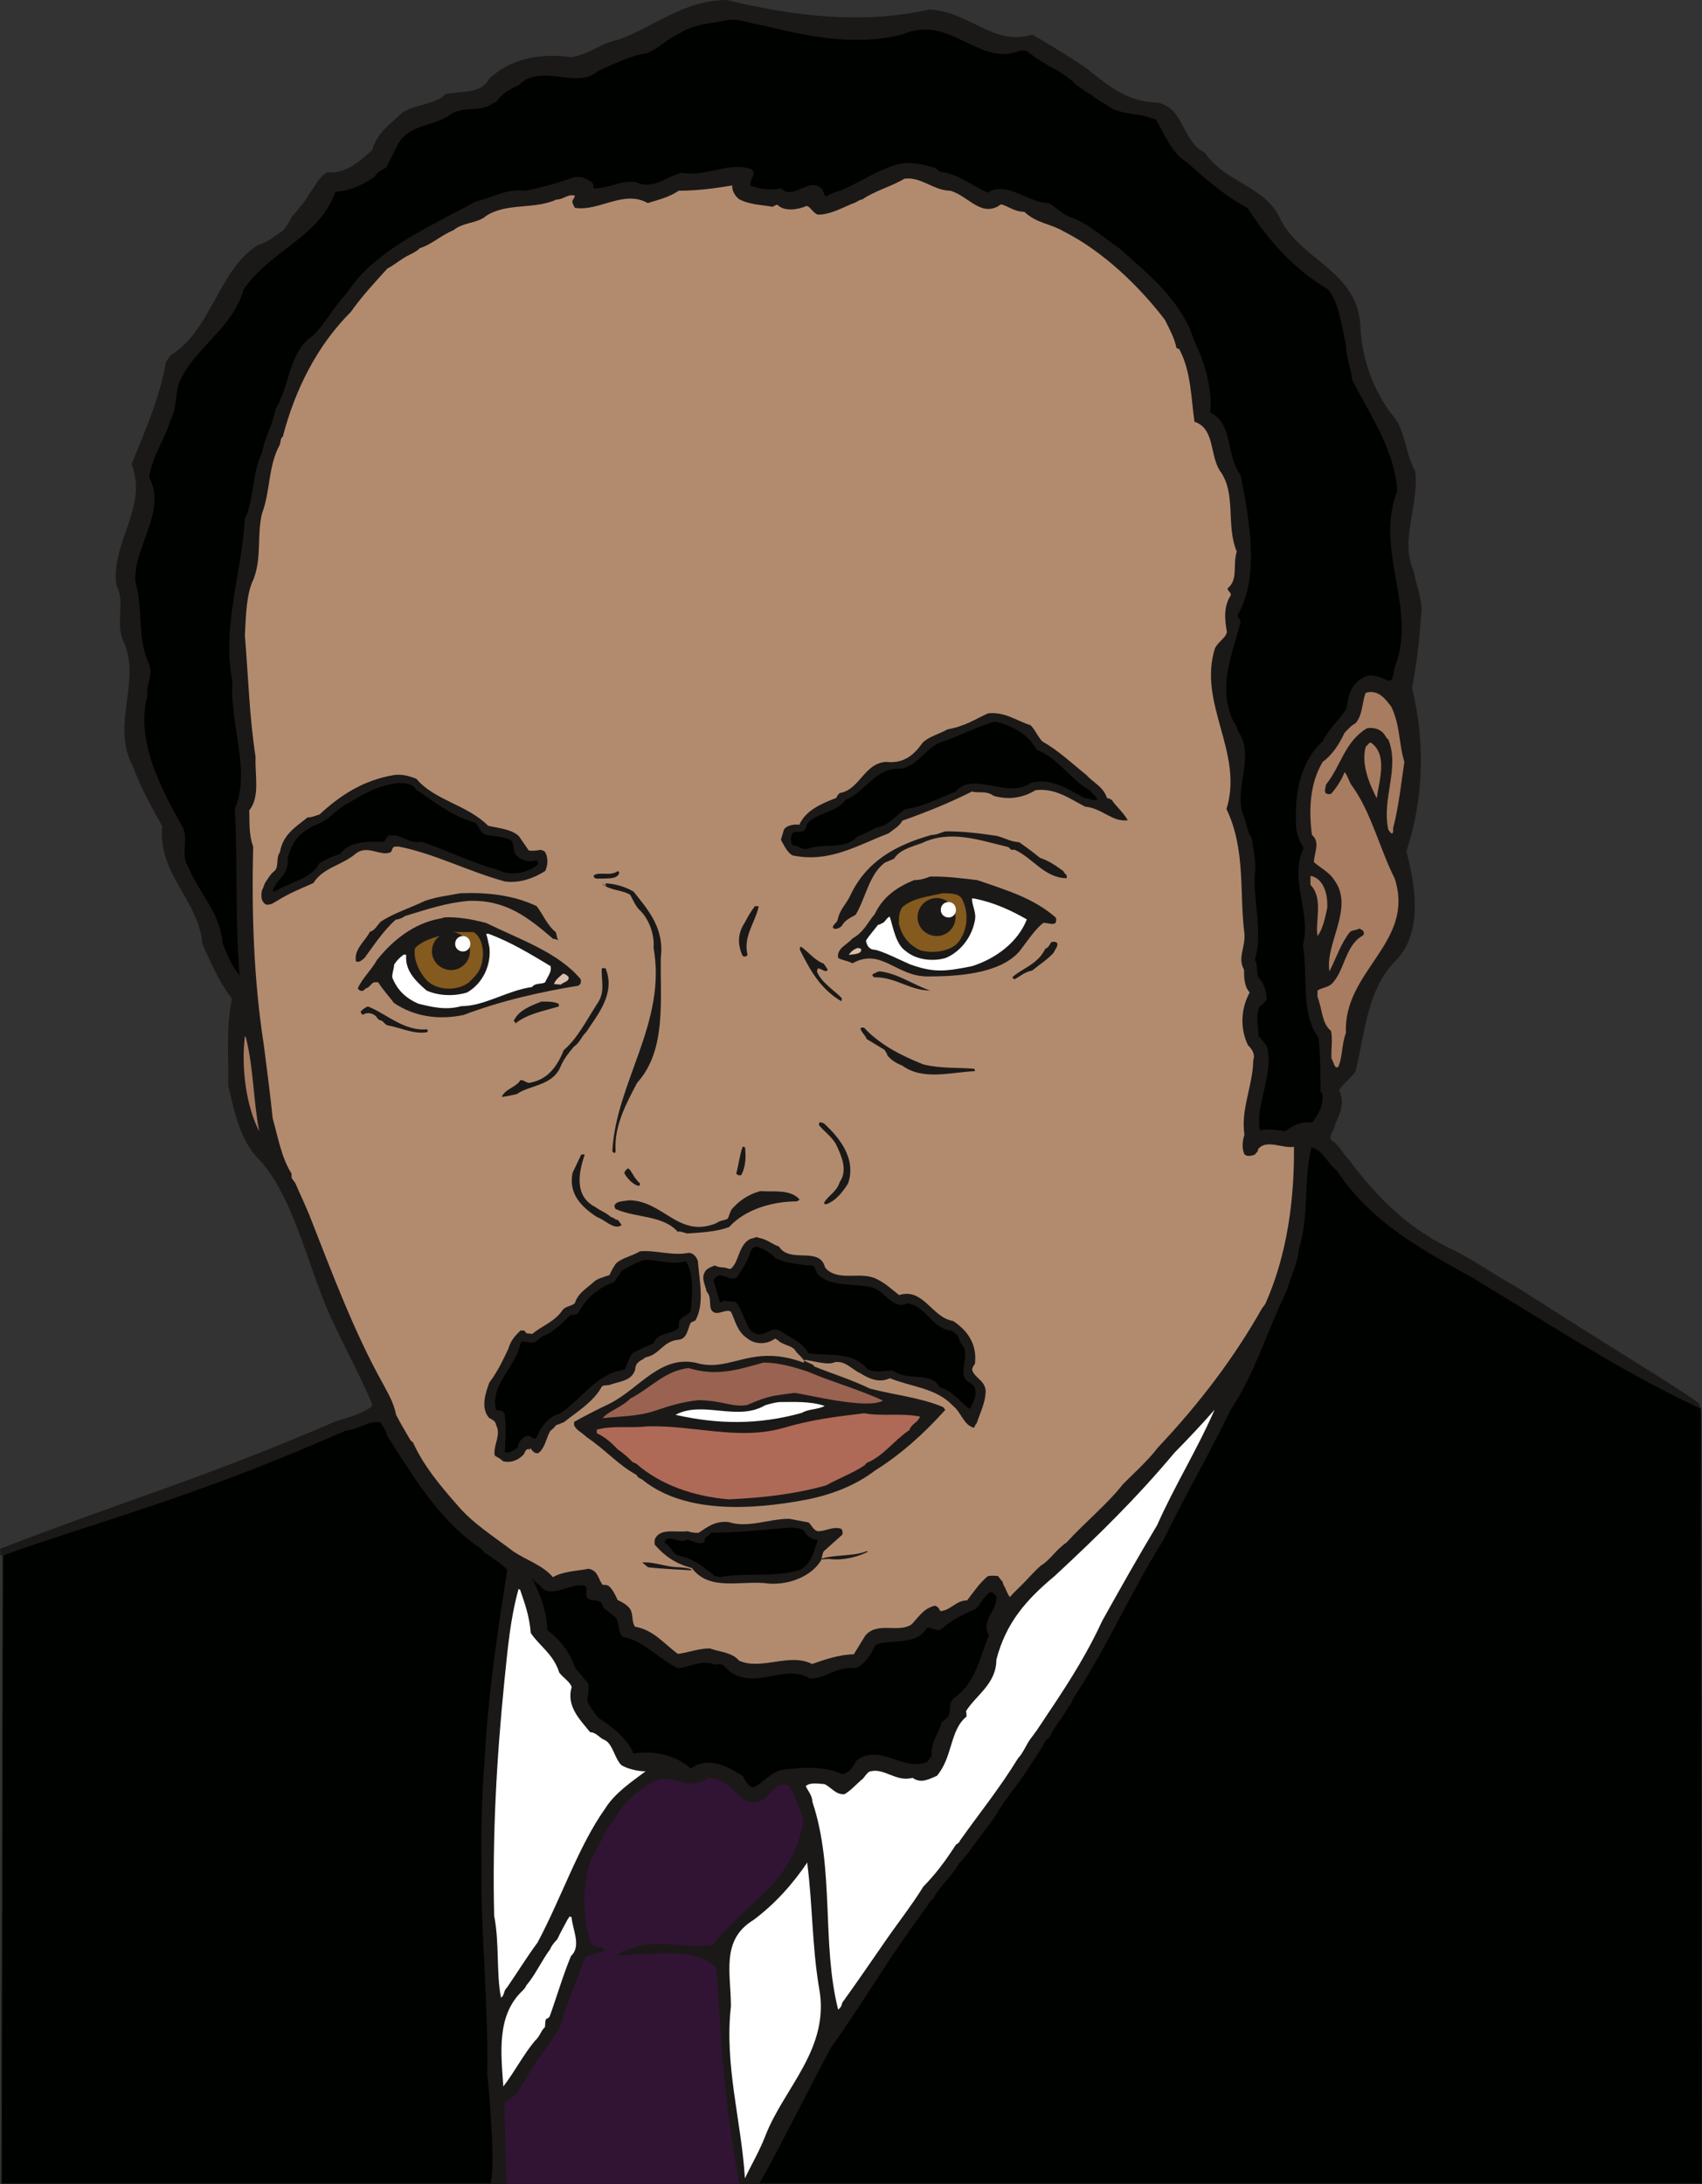 <svg xmlns="http://www.w3.org/2000/svg" xml:space="preserve" width="745.247" height="956.145" fill-rule="evenodd" stroke-linejoin="round" stroke-width="28.222" preserveAspectRatio="xMidYMid" version="1.2" viewBox="0 0 19718 25298"><rect x="0" y="0" width="19718" height="25298" fill="#333333" stroke="none"/><defs class="ClipPathGroup"><clipPath id="a" clipPathUnits="userSpaceOnUse"><path d="M0 0h19718v25298H0z"/></clipPath></defs><g class="SlideGroup"><g class="Slide" clip-path="url(#a)"><g class="Page"><g class="com.sun.star.drawing.ClosedBezierShape"><path fill="none" d="M13 13193h19712v12101H13z" class="BoundingBox"/><path fill="#000200" d="M33 18011c404-148 3457-1242 4391-1638l10852-3175c254 251 305 325 524 604 165 163 309 295 482 472 516 326 1905 1049 2388 1403 226 147 876 518 1036 635l13 8977H18l15-7278Z"/><path fill="none" stroke="#1B1918" stroke-linejoin="miter" stroke-width="8" d="M33 18011c404-148 3457-1242 4391-1638l10852-3175c254 251 305 325 524 604 165 163 309 295 482 472 516 326 1905 1049 2388 1403 226 147 876 518 1036 635l13 8977H18l15-7278Z"/></g><g class="com.sun.star.drawing.ClosedBezierShape"><path fill="none" d="M0 0h19698v25300H0z" class="BoundingBox"/><path fill="#1B1918" d="M5682 25299c64-219-15-1057-38-1288 16-803-78-1633-66-2433-12-465 16-917 46-1354 43-678 145-1361 254-2047-94-79-168-137-269-196-15-23-23-30-36-43-495-335-788-846-1093-1318 0-46-46-104-74-148-132-20-249 82-401 97-1595 698-2344 894-3998 1448-7-23 0-59-7-79 1551-599 2346-810 3911-1486 145-38 277-81 386-155 8-5 15-13 15-35-160-379-358-722-533-1128-246-597-391-1260-757-1684-239-224-305-567-378-880 7-343-28-663 43-1006-145-183-239-401-341-627-45-516-518-808-467-1369-124-219-254-458-343-699-254-480 109-990-109-1448-94-218 30-436-79-642-66-501 371-902 176-1405 167-409 320-749 398-1178 16-39 38-39 43-74 483-285 562-998 1022-1283 124-35 203-117 292-167 35-51 78-102 101-160 94-110 153-176 211-277 66-87 94-173 196-239 226 20 370-125 525-257 51-195 204-297 341-429 160-109 387-94 504-218 190-43 416 0 510-181 242-226 574-299 948-249 223-35 332-160 553-203C7582 307 7925 0 8421 0c784 190 1564 284 2352 109 480 35 734 429 1186 292 218 124 409 246 604 371 242 190 473 401 816 414 86 0 144 45 203 89 147 160 175 393 378 495 234 348 709 386 875 772 257 495 920 597 927 1280 28 379 160 706 356 970 167 173 160 465 277 663 50 392-183 801-16 1164 31 183 117 358 82 526-16 289-51 553-102 822 153 618 137 1288-66 1893 109 414 188 924-109 1252-343 328-366 831-480 1298-51 79-132 122-191 218 66 116 23 263-43 385-8 81-74 117-51 190 94 51 125 145 196 211 366 496 744 846 1252 1077 257 132 460 285 694 409 1229 788 1673 1042 2118 1346 8 16 23 46 15 66-861-414-1275-683-2621-1506-605-335-1189-648-1588-1252-109-81-155-234-292-264-94 373-23 787-145 1173-15 176-96 320-139 480-235 488-380 983-657 1392-246 516-523 983-772 1499-371 584-640 1217-1026 1806-35 46-35 89-74 124-78 148-167 226-226 366-12 5-20 13-35 20-74 140-160 254-247 394-116 168-241 312-327 465-104 160-226 300-323 444-35 38-63 82-109 125-86 152-211 249-297 401-15 20-31 36-43 43-23 51-66 94-102 153-366 487-686 1041-1041 1536-66 102-765 1494-839 1580l-3109 8Z"/></g><g class="com.sun.star.drawing.ClosedBezierShape"><path fill="none" d="M1567 229h14674v12875H1567z" class="BoundingBox"/><path fill="#000200" d="M8428 233c140-21 259 41 422 64 536 129 1064 241 1605 101 557-242 884 389 1367 186h63c102 79 219 157 338 218 102 56 180 115 246 181 56 40 103 78 177 119 56 43 106 79 167 107 143 129 374 94 513 157 28 10 46 10 64 15 99 160 168 379 366 503 223 201 444 389 696 524 259 398 541 708 934 945 135 162 158 444 209 647 0 153 63 277 68 394 203 406 496 810 524 1290-265 691 226 1345-18 2015-23 56-23 112-43 176-18 0-23 5-41 10-84-33-198-102-297-33-143 74-170 223-188 353-84 137-196 221-275 378-281 265-327 635-309 1001 17 102 40 165 88 236-177 374 92 734-10 1128 61 366-28 788 181 1069 23 209 23 422 23 620 0 21 15 10 22 33 16 135-45 231-119 333-124-18-218 28-310 99-94-15-195-33-297-10-51-310 168-653 84-973-46-58-61-86-97-119-5-125-38-242 13-348 38-13 46-41 79-69 10-84-33-208-97-264-23-69 0-140-38-203 102-343-36-704 5-1052 0-129-28-244-41-355-60-79-60-209-106-282-94-325 147-681-56-963-10-51-28-79-51-107-195-421 0-797 84-1163-15-41-38-41-33-74 259-452 129-1116 33-1616-173-226-84-602-353-727 28-281-64-579-186-833-147-467-530-767-868-1069-186-124-338-272-540-351-119-33-188-129-282-172-208 0-439-221-647-148-23 6-51 28-51 28-170-68-320-208-536-241-38 0-56-46-94-51-165-51-328-78-495-12-214 78-394 203-592 282-74 17-112 40-158 63-28 0-23-63-56-91-142-135-322 142-467 0-135 28-236 5-350-28-28-69 73-130 12-191-249-101-523 89-810 38-198 51-338 203-541 107-163-23-320 79-478 74-12-18 0-33-12-56-51-56-168-102-254-61-186 66-348 106-529 145-218-28-375 78-574 124-473 259-945 462-1316 833-69 74-120 147-181 231-170 181-236 343-396 496-279 190-256 568-427 843-33 193-124 322-157 508-119 246-84 518-198 764-38 638-269 1264-145 1876-33 500 218 1041 28 1486 38 637 0 1282 56 1925-84-96-140-226-196-366-30-371-272-574-396-884-102-152 8-332-71-472-239-422-546-991-406-1514-18-124 68-249 22-361-147-327-68-647-162-972-12-418 366-796 162-1200 33-244 181-440 247-661 78-152 51-325 106-449 176-394 615-615 740-1064 309-455 871-597 1064-1131 173-12 315-79 454-175 28-56 79-74 135-107l142-282c140-231 422-190 607-337 159-97 349-18 487-125 15-10 38-15 38-15 56-87 157-153 259-193 23-28 63-51 91-71 292-130 597 106 833-97 186-79 358-175 562-203 142-61 231-163 370-226 176-117 374-117 564-158Z"/></g><g class="com.sun.star.drawing.ClosedBezierShape"><path fill="none" d="M2837 2067h12156v17206H2837z" class="BoundingBox"/><path fill="#B28B6F" d="M10478 2070c195-27 338 139 533 139 209 64 343 292 551 181 18-18 41-23 41-23 79 23 152 86 264 86 142 135 300 135 450 224 462 231 884 642 1178 1026 56 112 112 213 135 330 5 0 38 5 38 23 130 249 130 546 170 828 236 79 175 376 292 564 198 264 69 635 198 940-50 157 21 325-106 426 0 33 38 41 38 79-84 125-74 277-46 427-15 73-107 114-140 193-198 640 338 1204 135 1857 226 472 147 975 208 1443 13 158-83 280-5 417 0 99 5 201 66 264-99 180-117 409-20 612 56 51 84 114 61 175-5 298-147 564-102 861-28 84-28 168 0 227 33 33 97 15 125 0 10-23 33-23 33-59 96-122 282-5 416-28 5 610-78 1250-332 1819-21 28-28 40-38 51-320 569-727 1105-1204 1610-125 163-287 305-407 427-185 236-439 439-653 675-129 87-190 204-297 267-96 84-152 158-244 246-50 51-78 74-116 120-36-46-41-87-74-142-5-16-13-39-13-39-28-27-33-45-51-63-38-5-66-5-116 0-92 74-163 180-242 282-129 0-193 119-310 124-12-22-22-50-63-63-135 35-180 124-269 216-153 106-394-36-536 129l-135 219c-162 0-338 61-483 112-259-135-587 78-846-39-84-101-237-101-338-142-130 0-259 51-371 64-168-125-282-277-495-315-38-46-23-120-46-181-23-63-102-101-157-129-23-51-56-120-94-153-18-22-46-22-79-22-51-61-51-168-165-186-145 28-287 28-412 97-112-135-307-198-454-295-242-185-463-320-643-528-208-237-399-463-523-737-5-5-23-18-28-23-56-96-117-198-168-297-28-142-91-244-147-350-343-613-597-1301-861-1971-56-135-102-229-158-359-23-40-45-50-45-78v-36c-117-180-158-427-219-640-28-287-68-569-102-846-119-764-142-1538-124-2302-56-152-38-300-46-417 130-162 64-411 74-619-74-486-84-935-124-1408 12-226 17-490 101-652 97-259 36-496 97-760 101-264 68-546 208-800 10-46 10-79 33-89 147-564 406-1064 790-1448 134-190 279-342 421-500 89-46 163-114 242-152 56-28 96-46 134-84 143-46 244-148 389-208 119-97 282-79 379-166 241-157 561-71 815-190 84 0 129-66 213-46 0 28-23 41-28 69 0 33 23 51 28 73 282 46 564-213 846-55 130-41 251-69 358-143 216 0 424-28 620-61-5 61 35 125 79 158 119 66 264 66 389 89 13-5 33-23 56-23 79 81 236 58 338 13 46 10 69 78 130 101 157 0 299-91 439-142 23-15 51-33 74-33 147-102 332-147 490-241Z"/></g><g class="com.sun.star.drawing.ClosedBezierShape"><path fill="none" d="M15181 8015h1091v4348h-1091z" class="BoundingBox"/><path fill="#A87C60" d="M15843 8018c134-22 203 74 274 165 107 218 87 432 153 640-39 264-66 519-130 768v38c-10 56-38 0-56-18-79-365 135-709 0-1047-18-10-23-23-33-38-35-64-107-107-213-92-260 153-301 435-476 653-5 42-21 65-5 98 5 5 40 23 68 5 56-66 112-146 153-248 38 44 50 117 89 164 219 305 316 721 491 1069 241 745-598 1065-565 1787-51 135-38 279-89 394-46 28-51-56-79-97-5-112 16-218-5-320-109-86-101-259-157-394v-73c48-33 111-33 162-74 153-148 158-445 354-557 18-8 23-28 23-28-5-36-15-41-56-59-29 23-79 13-107 41-97 117-158 297-237 455-55-320 293-737 56-1057-56-91-162-142-236-208 0-102 79-231-23-315-37-287-27-593 125-847 111-79 190-203 254-338 38-38 78-84 129-111 80-97 72-232 113-348 5 0 5 0 23-8Z"/></g><g class="com.sun.star.drawing.ClosedBezierShape"><path fill="none" d="M9047 8258h4020v1672H9047z" class="BoundingBox"/><path fill="#1B1918" d="M11445 8262c191-22 320 79 496 139 55 56 78 125 134 186 193 108 343 255 513 390 79 91 191 129 236 264 6 5 28 5 56 23 51 78 130 139 186 236-181 24-297-140-496-158-185-96-347-218-574-190-152 94-320 112-482 66-92-66-175-28-254-51-242 124-519 236-806 338-33 64-102 102-163 148-366 140-683 343-1110 254-61-35-96-114-134-180l33-114c22-49 111-72 180-61 74-164 249-243 429-311 5-16 15-33 38-56 236-38 282-348 541-361 203 23 325-84 422-224 79-74 190-97 287-153 199-35 316-114 468-185Z"/></g><g class="com.sun.star.drawing.ClosedBezierShape"><path fill="none" d="M9163 8357h3552v1479H9163z" class="BoundingBox"/><path fill="#000200" d="M11523 8357c204 40 400 157 487 327 251 94 381 338 617 469 23 38 73 66 86 106-40 23-101-13-152-18-181-94-384-242-620-173-260 191-677-143-867 100-193 73-373 175-582 203-106 56-185 193-338 213-78 41-158 79-224 107-158 165-389 63-579 142-69 10-92-40-160-40-37-28-37-102-5-150 35-18 73 0 101-13 46-5 46-46 64-89 117-137 343-129 444-277 242-96 344-384 654-361 231-66 292-282 511-326 198-78 360-157 563-220Z"/></g><g class="com.sun.star.drawing.ClosedBezierShape"><path fill="none" d="M15806 8600h197v648h-197z" class="BoundingBox"/><path fill="#A87C60" d="M15881 8600c200 139 97 437 69 646-84-163-186-400-126-603 23-5 23-38 57-43Z"/></g><g class="com.sun.star.drawing.ClosedBezierShape"><path fill="none" d="M3028 8973h3315v1507H3028z" class="BoundingBox"/><path fill="#1B1918" d="M4566 8976c84-10 163 5 260 45 203 247 584 297 828 542 112 28 274 38 358 122l114 165c39 5 72 5 130-7 23 0 51 12 61 28 33 63 33 142 0 216-124 79-287 145-467 122-427-117-811-321-1228-404h-41c-43 0-33 50-56 66-117 50-264-89-399 12-162 140-383 163-495 344-157 69-282 120-416 203-46 28-84 56-135 46-46-30-62-79-46-160 18-38 18-43 33-84 28-43 64-106 107-140 63-46 18-158 69-221 33-209 190-298 320-404 55 0 96-23 137-33 236-217 500-397 866-458Z"/></g><g class="com.sun.star.drawing.ClosedBezierShape"><path fill="none" d="M3160 9068h3075v1262H3160z" class="BoundingBox"/><path fill="#000200" d="M4623 9068c68 0 163 10 199 78 223 145 404 304 685 382 39 36 56 120 125 142 94 16 196 16 279 56 59 38 23 145 79 186 46 51 142 79 226 51 13 5 18 28 18 45-107 100-315 146-467 67-320-90-597-232-884-326-153 33-266-119-395-63-5 18-23 40-41 63-162 0-388-18-505 140-102 33-158 61-241 107-102 194-338 214-526 333-5-12-15-17-15-17 38-122 195-186 172-367 46-191 130-292 300-381 175-51 269-204 422-273 170-107 355-203 569-223Z"/></g><g class="com.sun.star.drawing.ClosedBezierShape"><path fill="none" d="M9649 9629h2711v1131H9649z" class="BoundingBox"/><path fill="#1B1918" d="M10950 9629c191-4 405 23 593 51 111 28 162 68 264 74 79 55 162 116 241 181 112 38 180 89 269 152 13 28 31 38 41 51v33c-254 0-394-236-602-329h-41c-15-10-15-22-38-33-332-78-665-202-996-45-125 45-259 78-323 181l-107 46c-180 134-218 399-337 603-56 33-125 61-158 124-10 15-61 56-102 33-21-38 41-56 51-101 23-117 102-182 148-283 180-381 505-575 939-697 61 0 107-28 158-41Z"/></g><g class="com.sun.star.drawing.ClosedBezierShape"><path fill="none" d="M6878 10086h298v92h-298z" class="BoundingBox"/><path fill="#1B1918" d="m7161 10091 13 10c0 46-51 65-97 70-66 5-107 5-164 5-18-5-40-10-33-39 71-46 192 17 281-51v5Z"/></g><g class="com.sun.star.drawing.ClosedBezierShape"><path fill="none" d="M15182 10147h197v695h-197z" class="BoundingBox"/><path fill="#A87C60" d="M15199 10147c145 45 183 218 178 366-28 135-57 254-113 328-31-170 72-435-82-593v-101h17Z"/></g><g class="com.sun.star.drawing.ClosedBezierShape"><path fill="none" d="M9708 10152h2530v1159H9708z" class="BoundingBox"/><path fill="#1B1918" d="M10775 10152c180-4 350 18 546 41 344 117 659 213 908 432 10 12 10 40 0 63-28 28-89 0-140 0-91 62-208 242-282 334-227 256-710 287-1060 287-371 0-535-338-872-152-64-36-130-36-165-64-20-112 114-157 165-224 134-73 172-181 259-282 94-199 252-310 455-394 69 0 130-18 186-41Z"/></g><g class="com.sun.star.drawing.ClosedBezierShape"><path fill="none" d="M6976 10231h687v3124h-687z" class="BoundingBox"/><path fill="#1B1918" d="M7010 10231c102 0 241 40 331 96 165 208 356 422 315 759-10 491 69 1076-274 1454-126 237-270 506-250 788 0 45-38 18-38 0 46-800 631-1486 478-2348 13-175-66-356-172-450-41-46-64-101-98-165-79-56-226-51-310-117-60-60 69 61 18-17Z"/></g><g class="com.sun.star.drawing.ClosedBezierShape"><path fill="none" d="M4120 10342h2353v799H4120z" class="BoundingBox"/><path fill="#1B1918" d="M5333 10345c300-12 616 20 885 150 74 96 120 221 221 301 10 22 10 73 33 96-23-13-40-18-63-18-292-250-552-458-984-440-259 23-473 96-733 175-30 23-68 38-109 43-140 126-257 301-358 441-23 18-64 63-102 40-22-142 102-226 163-342 56-13 84-75 124-116 153-101 349-162 512-241 147-51 272-61 411-89Z"/></g><g class="com.sun.star.drawing.ClosedBezierShape"><path fill="none" d="M10414 10344h785v682h-785z" class="BoundingBox"/><path fill="#845A1E" d="M10923 10345c73 0 180 0 218 60 91 163 63 362-23 487-79 122-297 157-450 116-140-61-219-167-254-309 0-75 0-126 35-187 112-107 302-129 474-167Z"/></g><g class="com.sun.star.drawing.ClosedBezierShape"><path fill="none" d="M10033 10406h1864v835h-1864z" class="BoundingBox"/><path fill="#FFF" d="M11283 10406c232 45 433 139 613 242-101 259-353 453-636 542-304 61-444 79-721-23-80-33-344-169-423-169-45-7-78-50-83-106 38-59 93-120 139-181 18 0 41-17 56-23 28-12 41-55 79-73 40 117 68 320 185 399 126 107 324 125 469 79 180-79 299-252 332-427 23-98-33-177-33-260h23Z"/></g><g class="com.sun.star.drawing.ClosedBezierShape"><path fill="none" d="M8561 10495h230v585h-230z" class="BoundingBox"/><path fill="#1B1918" d="M8768 10495h22c-40 193-182 346-130 564-10 18-33 28-57 11-62-135-55-265 24-382 38-74 71-130 118-193h23Z"/></g><g class="com.sun.star.drawing.ClosedBezierShape"><path fill="none" d="M4145 10622h2585v1161H4145z" class="BoundingBox"/><path fill="#1B1918" d="M5145 10625c158-9 329 23 486 64 417 203 839 344 1098 654v33c0 17-13 28-28 40-407 66-884 169-1330 339-287 61-569 20-805-137-63-84-124-146-185-242h-41c-33 5-46 40-79 63-33 5-38 33-66 38-30-5-35-5-50-33 60-124 157-208 223-327 180-225 422-423 732-479 27-5 27-5 45-13Z"/></g><g class="com.sun.star.drawing.ClosedBezierShape"><path fill="none" d="M4804 10794h793v658h-793z" class="BoundingBox"/><path fill="#845A1E" d="M5254 10795h231c84 45 124 186 106 305-17 150-83 202-162 281-142 101-367 91-486-28-94-103-157-253-135-372 102-108 292-141 446-186Z"/></g><g class="com.sun.star.drawing.ClosedBezierShape"><path fill="none" d="M4544 10813h1839v865H4544z" class="BoundingBox"/><path fill="#FFF" d="M5654 10813c257 93 501 242 724 376 18 69-38 125-61 186-38 28-119 5-152 56-292 41-551 222-821 222-181 50-338 10-496-28-157-69-249-166-304-306 0-61 22-102 22-147 33-51 61-79 112-117 0 0 13 0 28 5-15 175 97 292 236 412 148 66 328 66 468 23 181-102 283-316 260-525-16-64-23-119-38-152l22-5Z"/></g><g class="com.sun.star.drawing.ClosedBezierShape"><path fill="none" d="M11726 10907h526v436h-526z" class="BoundingBox"/><path fill="#1B1918" d="M12200 10907c18 0 38 0 51 22 0 41-28 69-46 107-66 74-163 136-247 204-97 23-130 61-204 102-12-5-17-13-27-23 116-107 293-147 382-329 40-20 50-43 68-78 5 0 10 0 23-5Z"/></g><g class="com.sun.star.drawing.ClosedBezierShape"><path fill="none" d="M9266 10966h487v632h-487z" class="BoundingBox"/><path fill="#1B1918" d="M9288 10970c84 61 148 150 255 191 11 17 28 38 46 68-18 49-74-18-115-12 0 0-5 12-10 33 46 125 204 222 288 310 0 0 0 23-5 36-237-137-362-357-481-598 0-8 0-45 22-28Z"/></g><g class="com.sun.star.drawing.ClosedBezierShape"><path fill="none" d="M9835 10980h144v81h-144z" class="BoundingBox"/><path fill="#DBBEAB" d="M9932 10980c15 0 38 0 46 17 0 58-93 53-143 63 12-29 50-63 97-80Z"/></g><g class="com.sun.star.drawing.ClosedBezierShape"><path fill="none" d="M5812 11212h1240v1493H5812z" class="BoundingBox"/><path fill="#1B1918" d="M6984 11212s28 0 33 5c117 292-96 537-226 737-56 51-79 130-140 165-56 66-115 140-153 225-91 236-365 221-509 327-71 16-122 28-177 33 43-96 162-106 218-195 41 0 46 20 97 33 214-33 326-185 404-380 165-139 273-365 403-561 78-130 28-260 38-384l12-5Z"/></g><g class="com.sun.star.drawing.ClosedBezierShape"><path fill="none" d="M10107 11250h670v223h-670z" class="BoundingBox"/><path fill="#1B1918" d="M10195 11250c215 27 377 153 581 222-237 0-404-158-642-153-7 0-44-19-17-42 22 0 38-27 78-27Z"/></g><g class="com.sun.star.drawing.ClosedBezierShape"><path fill="none" d="M6419 11278h170v126h-170z" class="BoundingBox"/><path fill="#DBBEAB" d="M6536 11278c24 12 37 17 52 40 0 18 0 24-15 39-18 18-52 23-75 46-23 0-46-5-79-5 10-46 61-85 102-120h15Z"/></g><g class="com.sun.star.drawing.ClosedBezierShape"><path fill="none" d="M5951 11600h525v257h-525z" class="BoundingBox"/><path fill="#1B1918" d="M6272 11600c63 0 124-4 198 23 5 10 5 28 5 33-186 56-362 85-502 196-62-38 61 46-22-28 60-123 180-168 321-224Z"/></g><g class="com.sun.star.drawing.ClosedBezierShape"><path fill="none" d="M4178 11656h781v305h-781z" class="BoundingBox"/><path fill="#1B1918" d="M4261 11656c214 83 418 288 682 265 28 17 8 12 8 33-160 28-300-51-464-79-45-23-45-56-91-61-15-11-28-24-38-42-33-33-97-56-153-20-10 0-22-13-27-36 17-22 45-43 83-60Z"/></g><g class="com.sun.star.drawing.ClosedBezierShape"><path fill="none" d="M9970 11901h1326v545H9970z" class="BoundingBox"/><path fill="#1B1918" d="M9987 11902h23c186 199 422 319 687 426 213 50 394 33 587 50 10 5 10 21 10 28-269 10-597 112-839-63-69-28-135-66-176-122 0-23-22-36-28-60l-213-129c-5-33-51-66-68-112 0-5 0-22 17-18Z"/></g><g class="com.sun.star.drawing.ClosedBezierShape"><path fill="none" d="M2823 11999h182v1104h-182z" class="BoundingBox"/><path fill="#A87C60" d="M2849 12016c90 361 85 728 154 1086-154-297-209-738-166-1103l12 17Z"/></g><g class="com.sun.star.drawing.ClosedBezierShape"><path fill="none" d="M9487 12996h366v954h-366z" class="BoundingBox"/><path fill="#1B1918" d="M9514 13002c16 0 28 5 39 15 158 148 374 394 272 690-68 106-142 200-255 241 0 0-23 0-23-18 46-84 144-122 182-241 96-140 18-306-46-441-52-88-130-139-196-218 0-8 5-50 27-28Z"/></g><g class="com.sun.star.drawing.ClosedBezierShape"><path fill="none" d="M8529 13282h110v332h-110z" class="BoundingBox"/><path fill="#1B1918" d="m8619 13282 13 7c10 103 10 214-42 317-22 15-51 0-61-13 28-102 39-209 74-311h16Z"/></g><g class="com.sun.star.drawing.ClosedBezierShape"><path fill="none" d="M6624 13368h580v840h-580z" class="BoundingBox"/><path fill="#1B1918" d="m6756 13368 18 5c-74 218-119 478 117 603 70 50 131 68 186 119 46 10 46 33 79 33 18 15 28 38 46 61-84 63-191-61-287-94-182-119-328-267-283-509 41-84 63-135 101-213 6 0 18 0 23-5Z"/></g><g class="com.sun.star.drawing.ClosedBezierShape"><path fill="none" d="M7233 13531h183v205h-183z" class="BoundingBox"/><path fill="#1B1918" d="m7289 13541 13 12c24 38 57 103 113 154 0 15 0 20-15 28-64-13-126-79-166-144 0-27 17-38 40-60l15 10Z"/></g><g class="com.sun.star.drawing.ClosedBezierShape"><path fill="none" d="M7117 13794h2146v493H7117z" class="BoundingBox"/><path fill="#1B1918" d="M8808 13795c139 12 348-27 454 96 0 15-18 10-28 23-292 0-603 94-788 298-158 56-310 61-485 74-46-13-97-33-107-18-175-196-473-158-722-265 0 0-10-18-15-33 15-64 106-56 172-69 397 5 575 446 1010 265 40-33 101-33 129-50 18-21 23-72 51-113 79-89 180-168 329-208Z"/></g><g class="com.sun.star.drawing.ClosedBezierShape"><path fill="none" d="M6650 14327h4770v3128H6650z" class="BoundingBox"/><path fill="#1B1918" d="M8789 14336c97 15 153 73 236 101 120 191 427 15 519 201 10 35 22 51 28 58 157 150 398 23 584 117 97 46 176 119 260 186 282-89 378 260 625 300 157 102 282 259 254 496-18 22-28 45-33 66 22 96 144 119 157 243 0 140-63 252-102 376-22 23-22 41-33 56-119-28-147-180-248-259-191-201-473-213-727-315-113 56-232 13-339-56-101-45-180-152-302-129-79 40-272-23-350-28-39 5 152 68 106 73 203 84 435 153 653 260 301 78 575 101 847 213 10 5 15 23 28 33-249 277-513 514-817 705-221 170-508 281-800 337-637 120-1389 158-1875-218-18-23-46-23-61-41-8-5-18-10-23-28-216-117-366-297-582-440-56-56-122-79-144-140 0-18 0-33 5-38 124-68 276-147 406-208 353-175 602-592 1047-462 371 83 613-232 1204-13 23-33-83-107-101-145-38-56-145-56-203-119-16-5-28-16-28-16-94 72-231 72-320 0-120-78-140-203-191-309-51-36-124 27-188 10-94-33-20-169-94-243-18-83-63-152-23-226 18-38 61-56 117-78 59 33 102 12 165 40 16 0 33-7 38-18 79-88 79-269 214-332 30 0 63-32 91-10Z"/></g><g class="com.sun.star.drawing.ClosedBezierShape"><path fill="none" d="M8265 14437h3039v1883H8265z" class="BoundingBox"/><path fill="#000200" d="M8765 14437c84 27 162 73 226 139 112 51 236 61 361 79h56c38 13 38 56 60 96 158 169 446 102 649 164 140 46 231 259 394 180 226 33 282 298 523 320 23 23 41 36 64 56 15 41 28 92 66 125 68 147-89 339 78 422 41 31 51 41 56 69 18 91-23 152-61 231-101-61-185-203-355-254-89-185-371-61-534-190-114 0-208 33-299-18-158-197-433-154-682-182-74-134-203-172-325-259-18-5-36-15-36-15-94-23-157 102-279 33-18-18-31-23-31-23-66-96-94-236-172-332-46-5-79 0-135-16-8 11-41 33-51 11l-73-243c15-23 22-40 55-56 69-23 148 71 219 16 51-79 124-181 157-298 13-22 31-55 69-55Z"/></g><g class="com.sun.star.drawing.ClosedBezierShape"><path fill="none" d="M5610 14490h2510v2442H5610z" class="BoundingBox"/><path fill="#1B1918" d="M7415 14492c185-16 370 56 564 18 50 0 88 43 106 94 18 231 79 495-28 689-33 16-51 21-56 28-35 71-40 191-147 196-175 18-213 175-376 203-35 33-63 33-79 56-17 5-40 46-40 84-38 137-186 137-297 180-46 8-79 0-92 23-96 175-293 293-435 407-43 16-61 28-89 33-28 33-41 46-74 74-45 84-61 203-139 254-6 0-23 0-41-8-5-5-28-22-38-38-5-40-23 33-28-5-28 5-41 21-56 61-46 51-124 107-239 84-43-38-61-43-99-66-23-119 79-236 15-356-5-45-45-61-83-83-96-116-41-283 5-408 101-134 157-259 221-393 28-97 78-148 139-209h41c15 5 15 23 28 28 15 13 38 0 66 13 114-97 264-142 356-282 33-41 101-41 139-75 36-119 142-175 222-249 33-33 112-56 181-78 20-49 38-79 71-130 63-66 188-89 282-145Z"/></g><g class="com.sun.star.drawing.ClosedBezierShape"><path fill="none" d="M5736 14589h2283v2234H5736z" class="BoundingBox"/><path fill="#000200" d="M7478 14590c157 0 302 66 467 15 99 147 71 388 61 552-5 23-12 41-12 41-33 38-112 55-130 116v64c-79 84-246 46-292 180-94 38-152 66-231 107-51 33-66 117-102 196-348 58-478 327-748 509-142 38-226 157-276 281-28 33-51-12-89-22-56 0-97 50-120 94 0 22-10 40-10 40-28 28-86 69-147 56 5-135 18-274 0-411 0-28-5-51-33-66-23-13-41 0-69-13-72-288 221-489 282-766 5-23 23-28 23-28 56 5 135 38 180-17 56-61 125-56 173-107 74-56 142-112 188-168 20-28 79 0 107-40 94-169 219-283 417-357 38-56 56-79 84-127 89-46 158-102 277-129Z"/></g><g class="com.sun.star.drawing.ClosedBezierShape"><path fill="none" d="M6982 15780h3248v646H6982z" class="BoundingBox"/><path fill="#996251" d="M8844 15781c181 0 348 50 518 106 282 121 602 209 867 334-181 108-889-74-1024-89-241 33-292 28-551 141-171 28-278-52-560-57-185 18-348 69-511 125-203 66-406 61-601 84 60-79 218-124 320-227 236-122 398-321 675-354 333 103 584 15 867-63Z"/></g><g class="com.sun.star.drawing.ClosedBezierShape"><path fill="none" d="M7826 16237h1729v234H7826z" class="BoundingBox"/><path fill="#FFF" d="M9030 16238c163 0 356-12 524 45-79 44-186 33-264 80-501 140-969 135-1464 23 314-170 713 79 1037-110 66-21 117-33 167-38Z"/></g><g class="com.sun.star.drawing.ClosedBezierShape"><path fill="none" d="M9335 16327h4737v6950H9335z" class="BoundingBox"/><path fill="#FFF" d="M14071 16327c-198 457-462 878-665 1336-219 365-422 724-636 1108-166 361-361 671-569 985-97 140-158 247-254 371-61 79-89 171-153 237-218 355-449 637-675 957-5 28-39 28-56 61-107 166-224 324-366 468-140 227-311 440-468 671-163 236-315 457-473 676-5 45-28 61-46 78-195-777-38-1625-297-2403-5-84-51-125-78-186 50-46 139-28 218-23 79 38 129 125 231 117 84-51 130-112 213-180 28-33 41-56 69-79 168-61 310 124 506 69 102 73 199 10 282-23 186-219 148-529 343-686 0-18 0-41-5-64 115-185 351-314 351-596 112-427 343-691 675-968 506-469 946-900 1391-1431 157-158 343-358 462-495Z"/></g><g class="com.sun.star.drawing.ClosedBezierShape"><path fill="none" d="M6914 16368h3746v998H6914z" class="BoundingBox"/><path fill="#AF6A57" d="M10012 16368c208 38 426-5 647 38-27 73-96 78-124 157-180 120-300 301-495 380 0 0-13 17-23 27-130 89-306 154-446 233-378 106-749 144-1125 162-416-33-801-175-1065-405-18-17-41-17-61-35-41-43-97-94-165-140-74-79-145-142-241-186v-41c185-51 383-15 579-38 537-18 1070 169 1593 15 315-94 610-129 926-167Z"/></g><g class="com.sun.star.drawing.ClosedBezierShape"><path fill="none" d="M7584 17590h2180v754H7584z" class="BoundingBox"/><path fill="#1B1918" d="m9144 17590 225 43c33 30 55 91 106 101 92 0 158-51 254-33 28 0 41 46 28 74l-213 191c-18 28-18 69-33 107-109 181-362 283-598 268-323-46-688 99-898-181-195-51-320-143-431-272v-56c60-141 236-80 381-98 58 18 73 18 129 18 103-69 194-140 346-124 229 73 465-38 704-38Z"/></g><g class="com.sun.star.drawing.ClosedBezierShape"><path fill="none" d="M7701 17691h1775v577H7701z" class="BoundingBox"/><path fill="#000200" d="M9183 17691c41 15 79 0 125 33 28 50 94 116 167 106-43 135-83 321-241 362-293 79-603 18-895 74-28-13-58-13-58-13-117-94-243-203-418-236-79-23-84-108-162-146 0-18 0-23 17-41 66-46 158 56 242 0 68 18 106 46 175 41 29 0 29-31 34-59 28-20 51-38 74-61 320 0 619-38 940-60Z"/></g><g class="com.sun.star.drawing.ClosedBezierShape"><path fill="none" d="M9492 17964h566v100h-566z" class="BoundingBox"/><path fill="#1B1918" d="m10040 17965 17 5c-109 59-283 103-426 88-23-8-139 5-139 5 129-62 407-34 548-98Z"/></g><g class="com.sun.star.drawing.ClosedBezierShape"><path fill="none" d="M7441 18095h573v93h-573z" class="BoundingBox"/><path fill="#1B1918" d="M7477 18095c122 0 260 56 387 56 18 0 165 13 147 36-124-8-371-18-506-36-13-16-28-21-63-56h35Z"/></g><g class="com.sun.star.drawing.ClosedBezierShape"><path fill="none" d="M6165 18287h5381v2416H6165z" class="BoundingBox"/><path fill="#000200" d="M6177 18288c21 43 79 60 102 106 140 112 330-68 500-28 38 28-5 89 23 140 38 41 117 10 168 61 12 8 5 51 40 68l122 97c46 61 23 157 79 224 244 40 425 264 644 365 124-10 287-106 426-43 31 0 59-8 97 5 40 38 68 79 129 107 282 153 620-120 879 51 181 0 310-148 529-120 119-61 175-162 226-269 196-79 463 18 598-198 60-15 121 63 185 0 117-107 254-163 376-219 63-55 86-139 175-198 23 0 51 28 69 51 15 165-188 282-87 452-111 270-157 563-416 733-5 28-21 28-28 51-15 55 0 101-28 157-23 15-33 43-74 61-33 135-129 226-117 394-33 45-33 45-55 73-277 97-481-167-751-61-33 16-40 28-56 33-45 61-73 148-175 168-203-99-467-84-714-48-129 43-193 140-315 201-63-11-96-84-124-135-142-84-305-186-485-140-56 15-89 38-117 56-165-147-401-213-661-175-84-181-242-305-409-412-59-71-102-134-130-200 15-64 15-130 15-193l-157-192c-61-180-163-310-320-434-5-168-51-343-142-523-6-28-21-39-33-66h12Z"/></g><g class="com.sun.star.drawing.ClosedBezierShape"><path fill="none" d="M5720 18404h1761v4732H5720z" class="BoundingBox"/><path fill="#FFF" d="M6025 18410c61 180 106 299 124 503 107 157 264 246 330 459 56 69 120 102 144 165-65 224 94 376 213 524 79 5 102 66 175 94 89 50 107 203 186 287 61 40 185 73 282 73-143 107-356 249-468 431-310 436-504 1028-783 1551-130 176-239 356-356 524-40 35-28 96-68 114-56-282-16-625-79-947-22-917 28-1825 119-2724 38-366 66-709 163-1059l18 5Z"/></g><g class="com.sun.star.drawing.ClosedBezierShape"><path fill="none" d="M8450 21570h1061v3660H8450z" class="BoundingBox"/><path fill="#FFF" d="M9353 21585c61 480 55 948 134 1426 140 713-406 1166-621 1728-68 175-162 333-236 490-40-658-240-1312-162-1992 0-384-119-768 259-999 251-186 460-422 626-668v15Z"/></g><g class="com.sun.star.drawing.ClosedBezierShape"><path fill="none" d="M5809 22195h867v1972h-867z" class="BoundingBox"/><path fill="#FFF" d="M6622 22205c11 147 117 332-7 449-94 227-168 481-247 700-10 12-17 23-40 28-15 23-10 63-15 96-46 38-56 107-116 158-139 168-228 349-366 529-26-381-82-821 221-1108 23-23 39-41 46-64 99-112 181-292 275-417 23-56 56-84 84-117 36-79 79-153 120-231 17-23 23-33 23-33l22 10Z"/></g><g class="com.sun.star.drawing.ClosedBezierShape"><path fill="none" d="M5004 10794h441v442h-441z" class="BoundingBox"/><path fill="#1B1918" d="M5228 10795c117 0 216 99 216 224 0 117-99 216-216 216-125 0-224-99-224-216 0-125 99-224 224-224Z"/></g><g class="com.sun.star.drawing.ClosedBezierShape"><path fill="none" d="M5273 10841h177v180h-177z" class="BoundingBox"/><path fill="#FFF" d="M5365 10841c46 0 84 38 84 92 0 47-38 87-84 87-54 0-92-40-92-87 0-54 38-92 92-92Z"/></g><g class="com.sun.star.drawing.ClosedBezierShape"><path fill="none" d="M10629 10401h442v441h-442z" class="BoundingBox"/><path fill="#1B1918" d="M10854 10401c117 0 216 99 216 224 0 117-99 216-216 216-125 0-224-99-224-216 0-125 99-224 224-224Z"/></g><g class="com.sun.star.drawing.ClosedBezierShape"><path fill="none" d="M10899 10447h177v181h-177z" class="BoundingBox"/><path fill="#FFF" d="M10991 10447c46 0 84 38 84 92 0 47-38 87-84 87-54 0-92-40-92-87 0-54 38-92 92-92Z"/></g><g class="com.sun.star.drawing.ClosedBezierShape"><path fill="none" d="M5842 20594h3467v4706H5842z" class="BoundingBox"/><path fill="#311434" d="M8566 25299c-242-1311-211-2010-270-2506-218-234-627-152-940-160-73 8-144 20-195 8 51-74 152-59 231-104 300-64 584 30 861-13 204-249 445-445 692-694 183-210 312-441 363-749-43-137-94-269-168-394-35-27-94-20-137 8-117 89-167 219-343 175-160-101-239-276-458-276-241 175-401-81-635 43-211 117-348 249-452 444-5 15-20 31-43 51-86 117-137 269-226 401-94 320-109 671 7 983 31 28 82 43 125 36 8 15 15 23 28 43l-219 66c-63 132-102 286-173 430-31 132-89 219-110 351-116 226-276 386-393 604-43 66-82 125-109 188-8 16-140 104-160 125 0 30 27 896 27 940h2697Z"/></g></g></g></g></svg>
